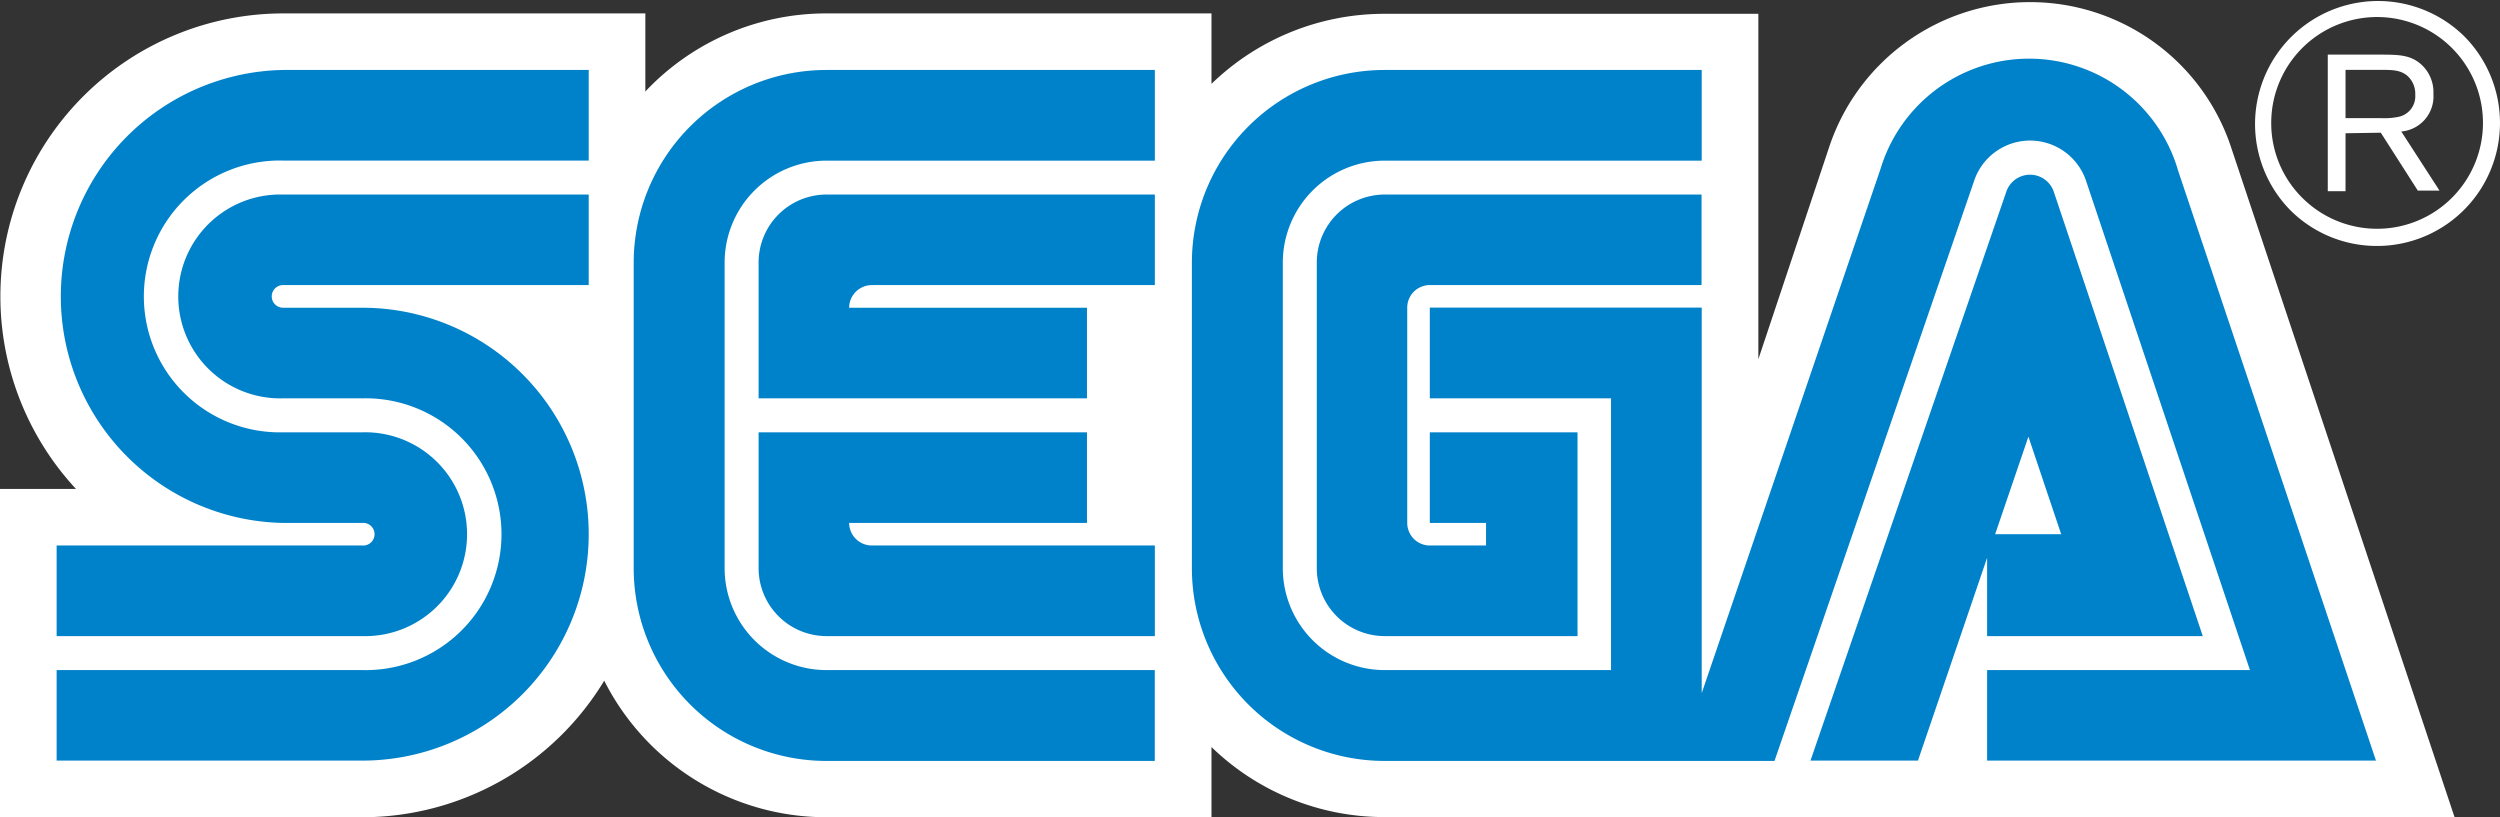 <svg xmlns="http://www.w3.org/2000/svg" viewBox="0 0 311.23 101.74"><rect x="0" y="0" width="311.23" height="101.74" fill="#333333" stroke="none"/><defs><style>.cls-1{fill:#fff;}.cls-2{fill:#0082ca;}</style></defs><title>logo</title><g id="レイヤー_2" data-name="レイヤー 2"><g id="LOGO_Small" data-name="LOGO Small"><path class="cls-1" d="M277.82,18.54a26.36,26.36,0,0,0-50.18,0L218.9,44.72v-43H172.38a30.9,30.9,0,0,0-21.56,8.72V1.67H102.89a30.93,30.93,0,0,0-22.55,9.72V1.67H35.24A35.23,35.23,0,0,0,9.46,60.87H0v40.87H45.11a35.22,35.22,0,0,0,30.11-17,31,31,0,0,0,27.67,17h47.93V93a30.9,30.9,0,0,0,21.56,8.72H305.57Z"/><path class="cls-2" d="M108.53,67.91a2.83,2.83,0,0,1-2.82-2.81h29.61V53.82H94.44V70.73a8.46,8.46,0,0,0,8.46,8.46h40.87V67.91Z"/><path class="cls-2" d="M108.54,35.49h35.23V24.22H102.9a8.46,8.46,0,0,0-8.46,8.46V49.59h40.88V38.31H105.71A2.84,2.84,0,0,1,108.54,35.49Z"/><path class="cls-2" d="M102.9,83.42A12.69,12.69,0,0,1,90.21,70.73V32.68A12.69,12.69,0,0,1,102.9,20h40.87V8.71H102.89a24,24,0,0,0-24,24V70.73a24,24,0,0,0,24,24h40.87V83.42Z"/><path class="cls-2" d="M35.24,35.49H73.29V24.22H35.24a12.69,12.69,0,1,0,0,25.37H45.1a16.92,16.92,0,1,1,0,33.83H7.05V94.69H45.1a28.19,28.19,0,1,0,0-56.38H35.24a1.41,1.41,0,1,1,0-2.82Z"/><path class="cls-2" d="M45.1,67.91H7.05V79.19H45.1a12.69,12.69,0,1,0,0-25.37H35.24a16.92,16.92,0,1,1,0-33.83H73.29V8.71H35.24a28.2,28.2,0,0,0,0,56.39H45.1a1.41,1.41,0,1,1,0,2.81Z"/><path class="cls-2" d="M172.39,24.22a8.46,8.46,0,0,0-8.46,8.46V70.73a8.46,8.46,0,0,0,8.46,8.46h24V53.82H178V65.1h7v2.81h-7a2.81,2.81,0,0,1-2.81-2.81V38.31A2.81,2.81,0,0,1,178,35.49h33.83V24.22Z"/><path class="cls-2" d="M247.38,79.19h26.85L255.68,23.87a3.12,3.12,0,0,0-5.89-.06l-24.4,70.88h13.38l8.61-25.25Zm5.14-24.83L256.6,66.5h-8.22Z"/><path class="cls-2" d="M271.17,21.28A19.32,19.32,0,0,0,234.12,21L211.85,86.29v-48H178V49.59h22.56V83.42H172.39A12.69,12.69,0,0,1,159.7,70.73V32.68A12.69,12.69,0,0,1,172.39,20h39.46V8.71H172.38a24,24,0,0,0-24,24V70.73a24,24,0,0,0,24,24h48.53l24.83-72.15a7.35,7.35,0,0,1,14,.06L280.1,83.42H247.38V94.69h48.41Z"/><path class="cls-1" d="M295.92,30.62A15.31,15.31,0,0,0,306.74,4.48a15.31,15.31,0,0,0-21.65,21.65A15.23,15.23,0,0,0,295.92,30.62ZM282.75,15.31a13.18,13.18,0,1,1,3.86,9.31A13.09,13.09,0,0,1,282.75,15.31Z"/><path class="cls-1" d="M292,16.59V23.8h-2.21v-17h6.3c2.35,0,3.75,0,5.07,1a4.66,4.66,0,0,1,1.78,3.91,4.38,4.38,0,0,1-4,4.66l4.76,7.36H301l-4.61-7.21Zm0-1.88h4.5a8.82,8.82,0,0,0,2.07-.16,2.61,2.61,0,0,0,2.11-2.75,3,3,0,0,0-1-2.38c-.89-.74-2-.72-3.29-.72H292Z"/></g></g></svg>